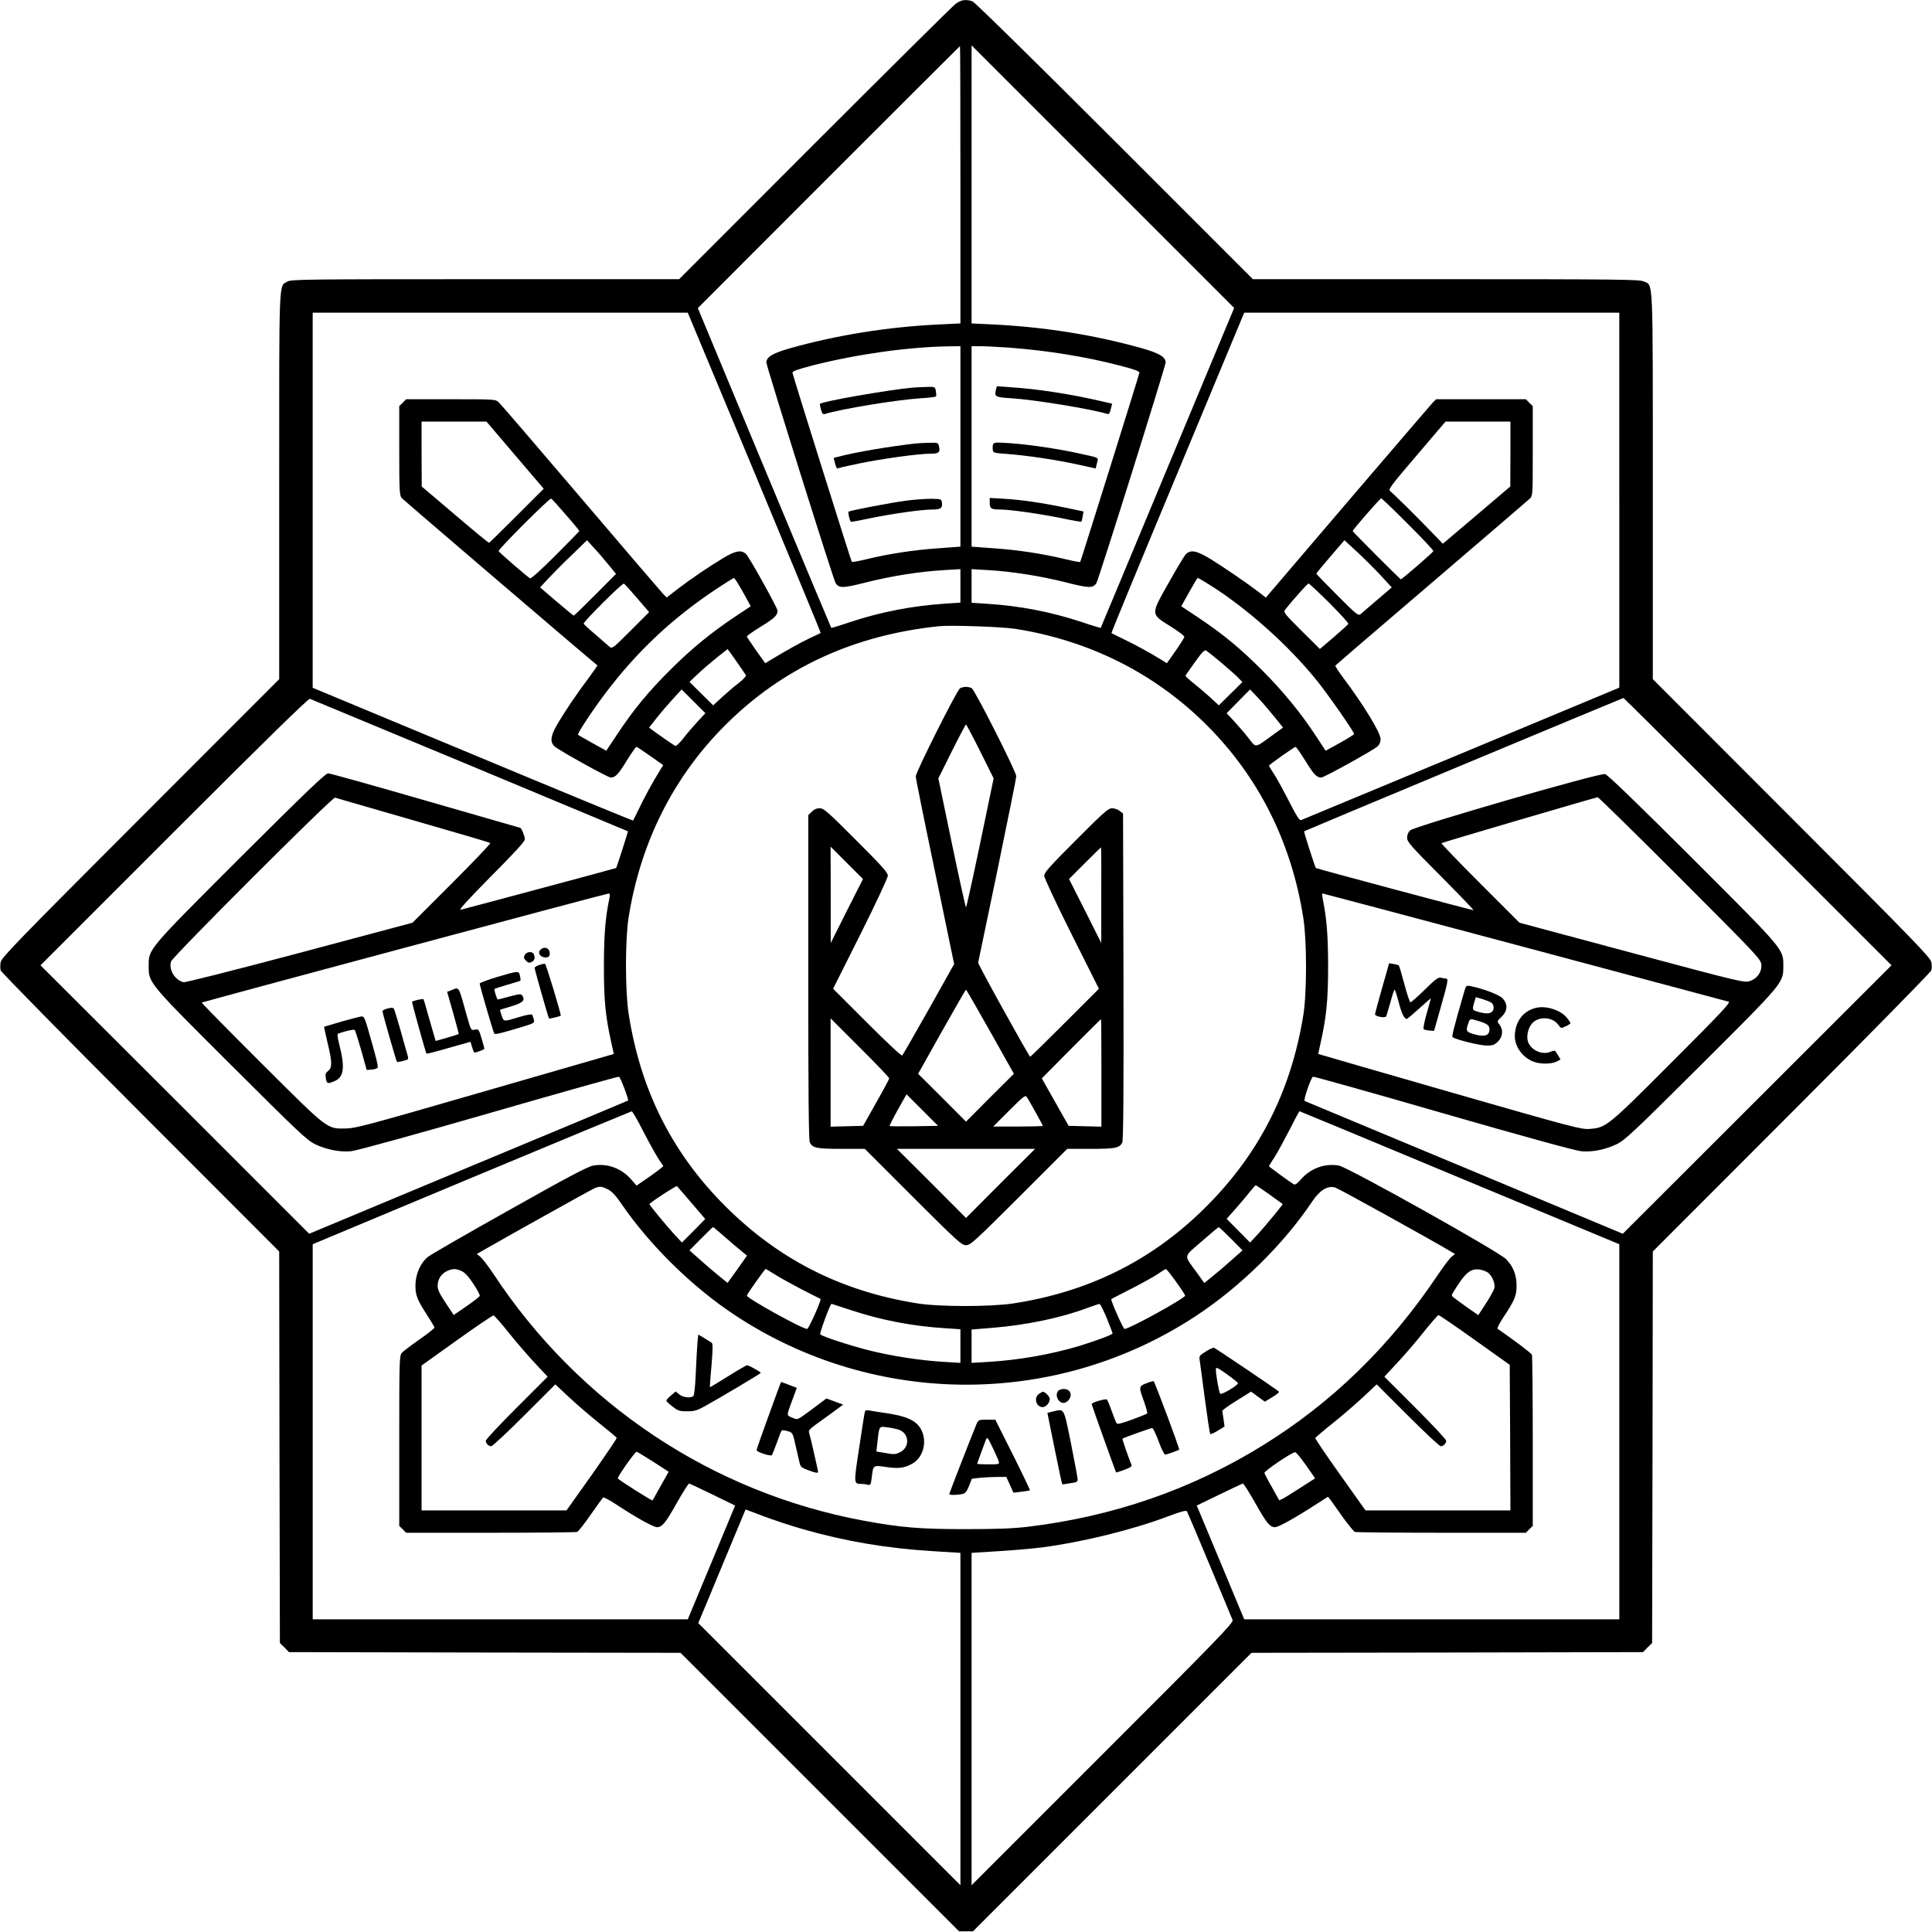<?xml version="1.0" standalone="no"?>
<!DOCTYPE svg PUBLIC "-//W3C//DTD SVG 20010904//EN"
 "http://www.w3.org/TR/2001/REC-SVG-20010904/DTD/svg10.dtd">
<svg version="1.0" xmlns="http://www.w3.org/2000/svg"
 width="1384pt" height="1384pt" viewBox="0 0 1384 1384"
 preserveAspectRatio="xMidYMid meet">

<g transform="translate(0,1384) scale(0.1,-0.1)"
fill="#000000" stroke="none">
<path d="M6844 13811 c-21 -16 -475 -466 -1009 -1000 l-970 -971 -1388 0
c-1291 0 -1391 -1 -1418 -17 -63 -37 -59 54 -59 -1464 l0 -1384 -994 -995
c-874 -875 -995 -999 -1001 -1032 -4 -20 -4 -47 0 -60 4 -12 454 -471 1001
-1018 l994 -995 2 -1402 3 -1403 33 -32 32 -33 1403 -3 1402 -2 998 -998 997
-997 50 0 50 0 997 997 998 998 1402 2 1403 3 32 33 33 32 3 1403 2 1402 994
995 c547 547 997 1006 1001 1018 4 13 4 40 0 60 -6 33 -127 157 -1001 1032
l-994 995 0 1384 c0 1533 4 1432 -65 1465 -30 14 -177 16 -1416 16 l-1384 0
-990 990 c-557 557 -1002 994 -1018 1000 -47 17 -82 12 -123 -19z m36 -1295
l0 -993 -147 -7 c-372 -17 -742 -77 -1078 -172 -121 -35 -165 -61 -165 -101 0
-25 480 -1556 496 -1580 24 -38 54 -37 222 6 180 45 381 77 555 87 l117 7 0
-120 0 -120 -107 -7 c-238 -16 -462 -59 -682 -132 -73 -25 -135 -43 -136 -42
-2 2 -218 518 -480 1147 l-476 1144 938 939 c516 516 939 938 940 938 2 0 3
-447 3 -994z m1484 -2026 c-262 -630 -478 -1146 -479 -1148 -1 -1 -63 17 -136
42 -221 73 -443 116 -681 131 l-108 7 0 121 0 120 118 -7 c173 -10 374 -42
554 -87 168 -43 198 -44 222 -6 16 24 496 1555 496 1580 0 40 -44 66 -169 102
-342 96 -700 153 -1073 171 l-148 7 0 996 0 996 940 -940 941 -941 -477 -1144z
m-2959 -36 c262 -630 476 -1147 474 -1148 -2 -2 -38 -19 -79 -38 -66 -31 -159
-83 -282 -157 l-36 -22 -66 92 c-36 51 -66 96 -66 100 0 4 45 36 100 70 98 60
120 81 120 114 0 20 -195 370 -223 403 -32 35 -76 29 -165 -25 -110 -66 -234
-151 -327 -222 l-79 -61 -27 27 c-15 16 -280 325 -589 688 -309 363 -573 670
-587 683 -24 22 -26 22 -344 22 l-320 0 -24 -25 -25 -24 0 -319 c0 -290 2
-322 18 -340 12 -14 1366 -1172 1401 -1198 2 -2 -28 -45 -66 -96 -81 -107
-174 -245 -226 -336 -43 -74 -48 -119 -14 -149 32 -29 382 -223 402 -223 33 0
54 22 114 120 34 55 66 100 70 100 4 0 49 -30 100 -66 l92 -65 -23 -37 c-52
-84 -111 -192 -149 -272 -23 -47 -42 -86 -44 -88 -2 -2 -519 211 -1149 474
l-1146 477 0 1344 0 1343 1344 0 1343 0 478 -1146z m6195 -197 l0 -1343 -1132
-472 c-623 -259 -1140 -474 -1148 -477 -11 -4 -32 29 -82 127 -37 73 -85 161
-107 196 -23 34 -41 65 -41 67 0 6 182 135 191 135 4 0 36 -45 70 -100 60 -98
81 -120 114 -120 20 0 370 194 403 223 14 13 22 32 22 52 0 46 -120 243 -268
440 -33 44 -58 83 -56 87 3 4 312 270 687 590 375 321 692 593 705 605 22 22
22 23 22 343 l0 321 -25 24 -24 25 -321 0 -322 0 -27 -27 c-14 -16 -289 -335
-610 -711 l-583 -683 -46 36 c-86 66 -251 179 -345 237 -105 65 -149 73 -184
36 -11 -13 -66 -105 -123 -206 -128 -228 -129 -219 15 -309 55 -34 100 -68 99
-75 -1 -8 -29 -53 -63 -101 l-62 -88 -37 23 c-84 52 -192 111 -272 149 -47 23
-86 42 -88 44 -2 2 211 519 474 1149 l477 1146 1344 0 1343 0 0 -1343z m-4720
385 l0 -718 -164 -12 c-178 -13 -341 -38 -505 -77 -57 -14 -106 -23 -109 -20
-5 5 -421 1330 -425 1354 -1 12 32 24 147 54 316 80 679 131 969 136 l87 1 0
-718z m345 708 c278 -21 553 -65 797 -129 106 -27 142 -41 140 -51 -4 -24
-420 -1351 -424 -1356 -3 -2 -52 7 -109 21 -164 39 -327 64 -505 77 l-164 12
0 718 0 718 63 0 c34 0 125 -5 202 -10z m-3535 -771 l205 -240 -194 -194
c-106 -106 -195 -193 -198 -194 -2 -1 -112 89 -243 201 l-239 203 -1 233 0
232 233 0 232 0 205 -241z m7130 9 l-1 -233 -241 -205 -242 -205 -90 93 c-108
111 -265 267 -288 284 -15 12 7 41 190 255 l207 243 233 0 232 0 0 -232z
m-6767 -435 c54 -61 97 -114 97 -117 0 -2 -77 -81 -171 -175 -105 -105 -175
-168 -182 -164 -22 13 -222 186 -225 195 -5 12 364 381 376 376 5 -1 52 -53
105 -115z m6034 -68 c102 -101 183 -188 181 -193 -3 -10 -225 -202 -233 -202
-5 0 -345 340 -345 346 0 9 196 234 204 234 5 0 92 -83 193 -185z m-5730 -288
l56 -68 -149 -150 c-82 -82 -151 -149 -154 -149 -3 0 -58 46 -123 101 l-118
101 62 67 c34 36 109 112 168 168 l106 103 48 -53 c27 -28 74 -83 104 -120z
m5532 -77 l81 -88 -103 -88 c-56 -48 -110 -94 -120 -103 -17 -14 -29 -4 -167
134 -83 83 -150 152 -150 156 0 3 45 58 101 123 l100 116 88 -81 c49 -45 125
-121 170 -169z m-4567 -121 l56 -102 -110 -73 c-178 -119 -313 -230 -463 -379
-159 -158 -263 -284 -381 -461 l-81 -122 -99 55 c-55 31 -101 57 -103 59 -8 7
93 160 189 289 231 307 482 543 803 757 65 43 122 78 125 78 4 0 33 -46 64
-101z m3336 56 c269 -167 573 -438 775 -690 84 -104 267 -367 267 -383 0 -4
-46 -33 -102 -64 l-102 -56 -66 101 c-109 167 -237 323 -385 472 -158 159
-284 263 -461 381 l-122 81 57 102 c31 55 58 101 61 101 3 0 38 -20 78 -45z
m-4094 -100 l86 -100 -132 -132 c-130 -130 -133 -132 -153 -115 -11 10 -56 49
-100 87 -44 37 -82 72 -84 77 -4 13 275 291 288 287 6 -2 48 -49 95 -104z
m4959 -34 c76 -77 138 -144 136 -150 -2 -5 -49 -48 -104 -95 l-100 -85 -132
131 c-129 129 -131 132 -115 153 62 77 158 185 166 185 5 0 72 -63 149 -139z
m-2248 -186 c531 -84 1000 -320 1370 -690 374 -374 608 -843 692 -1385 25
-161 25 -530 0 -688 -89 -558 -327 -1019 -728 -1407 -374 -362 -817 -580
-1349 -662 -161 -25 -530 -25 -688 0 -561 89 -1021 328 -1412 733 -360 373
-575 813 -657 1344 -25 161 -25 530 0 688 86 538 320 1005 692 1377 409 409
919 645 1530 709 87 9 454 -4 550 -19z m-1984 -255 c25 -36 48 -70 52 -76 4
-7 -19 -32 -54 -59 -34 -26 -88 -73 -121 -103 l-59 -55 -85 84 -85 84 61 58
c34 32 96 85 137 118 l75 59 17 -22 c9 -13 37 -52 62 -88z m3459 12 c52 -44
107 -93 122 -109 l28 -29 -85 -84 -84 -83 -59 55 c-33 30 -88 77 -121 103 -34
27 -60 51 -59 55 2 3 32 47 68 97 50 70 68 89 80 83 8 -5 58 -44 110 -88z
m-3752 -420 c-30 -33 -77 -87 -103 -121 -27 -35 -52 -58 -59 -54 -14 8 -135
92 -164 114 l-22 17 58 74 c32 40 85 101 117 136 l58 63 85 -85 85 -85 -55
-59z m4133 31 l60 -75 -73 -53 c-132 -96 -118 -94 -173 -24 -26 34 -73 88
-103 121 l-55 59 84 85 84 85 58 -61 c32 -34 85 -96 118 -137z m-5766 -345
c621 -259 1131 -472 1133 -473 2 -2 -77 -249 -84 -263 -1 -2 -1053 -284 -1114
-299 -17 -4 51 71 217 239 173 174 243 250 243 266 0 21 -25 82 -34 82 -2 0
-306 88 -677 195 -370 107 -685 195 -698 195 -20 0 -154 -129 -629 -602 -669
-669 -657 -655 -657 -778 0 -122 -6 -115 592 -711 490 -489 544 -539 603 -567
82 -38 173 -56 253 -49 38 3 419 108 986 271 508 147 929 265 935 263 11 -5
72 -165 65 -171 -2 -2 -517 -217 -1144 -478 l-1140 -476 -962 962 -963 961
958 958 c654 654 962 955 972 951 8 -3 523 -217 1145 -476z m9228 -476 l957
-957 -963 -962 -962 -961 -1135 474 c-624 260 -1139 475 -1144 477 -11 4 45
168 60 174 6 2 427 -116 935 -263 569 -164 948 -268 986 -271 81 -7 171 11
253 50 59 28 117 82 603 566 598 596 592 589 592 711 0 123 11 109 -652 772
-398 397 -607 599 -625 603 -38 10 -1361 -373 -1395 -403 -15 -13 -23 -32 -23
-53 0 -30 25 -58 242 -276 133 -134 238 -243 233 -243 -13 0 -1127 298 -1129
302 -8 14 -87 260 -84 263 4 4 2281 954 2288 955 3 0 436 -431 963 -958z
m-9633 82 c300 -86 548 -159 552 -163 4 -4 -120 -134 -275 -289 l-282 -282
-809 -216 c-490 -130 -818 -213 -832 -210 -62 16 -106 89 -89 148 10 34 1156
1179 1175 1174 8 -3 260 -75 560 -162z m9073 -412 c536 -537 579 -581 584
-618 7 -53 -28 -104 -82 -122 -39 -13 -65 -7 -845 202 l-805 216 -282 282
c-155 155 -280 285 -277 288 5 5 1098 326 1119 329 6 0 270 -259 588 -577z
m-7667 -144 c-30 -144 -39 -260 -40 -483 0 -247 10 -360 53 -553 l18 -82 -51
-15 c-28 -8 -442 -128 -921 -266 -774 -224 -878 -252 -945 -253 -141 -2 -122
-16 -607 467 -238 237 -430 433 -428 435 5 5 2894 780 2914 781 10 1 12 -7 7
-31z m6556 -353 c794 -212 1451 -388 1462 -391 15 -5 -65 -90 -405 -430 -463
-464 -473 -472 -591 -481 -59 -5 -117 10 -973 256 -500 144 -924 266 -941 272
l-31 9 18 83 c42 189 53 305 53 552 -1 224 -10 336 -40 483 -3 17 -4 32 -1 32
3 0 655 -173 1449 -385z m-6320 -1308 c37 -72 86 -161 108 -197 l42 -64 -28
-23 c-16 -13 -59 -44 -97 -70 l-67 -46 -36 41 c-70 83 -175 121 -276 102 -40
-8 -183 -83 -598 -317 -300 -168 -562 -319 -582 -335 -56 -43 -92 -126 -92
-207 0 -72 12 -101 90 -222 24 -38 45 -73 47 -78 1 -5 -47 -44 -108 -86 -60
-42 -118 -86 -127 -97 -17 -19 -18 -64 -18 -630 l0 -609 25 -24 24 -25 605 0
c332 0 611 3 620 6 9 3 53 59 97 123 45 64 85 119 89 124 3 4 47 -19 97 -52
136 -90 264 -161 289 -161 37 0 62 30 143 175 44 77 83 139 88 138 4 -1 80
-37 169 -80 l160 -78 -169 -407 -170 -408 -1344 0 -1343 0 0 1344 0 1343 1138
476 c625 261 1142 475 1147 476 6 0 40 -59 77 -132z m5854 -344 l1144 -476 0
-1344 0 -1343 -1344 0 -1343 0 -170 408 -170 407 161 78 c89 43 165 79 169 80
5 1 44 -61 88 -138 81 -145 106 -175 143 -175 24 0 138 63 285 158 l94 60 17
-21 c9 -12 49 -68 88 -124 40 -55 80 -104 88 -107 9 -3 288 -6 620 -6 l605 0
24 25 25 24 0 605 c0 332 -3 612 -6 621 -5 12 -133 109 -246 186 -5 3 13 39
40 80 82 124 96 156 96 229 0 77 -24 138 -75 190 -52 54 -1130 657 -1197 670
-101 19 -206 -20 -275 -101 -24 -28 -40 -38 -49 -33 -29 18 -178 126 -178 130
0 2 18 32 41 66 22 35 70 123 107 195 37 73 69 133 70 133 2 0 519 -214 1148
-477z m-5501 -182 l97 -113 -83 -85 -84 -84 -54 58 c-62 68 -183 215 -179 218
36 32 193 133 198 128 4 -4 51 -59 105 -122z m4138 63 c50 -37 93 -68 95 -69
4 -3 -118 -151 -179 -218 l-54 -58 -84 85 -84 85 65 73 c35 40 81 94 102 121
21 26 40 47 42 47 2 0 46 -30 97 -66z m-4739 36 c30 -15 56 -43 100 -107 202
-295 508 -595 812 -795 1003 -662 2304 -663 3304 -3 317 209 626 513 830 818
55 82 111 116 165 100 26 -8 691 -376 824 -456 l34 -20 -26 -21 c-14 -12 -60
-73 -102 -136 -340 -506 -757 -911 -1252 -1216 -510 -315 -1071 -508 -1680
-581 -110 -13 -224 -17 -448 -17 -322 0 -460 11 -725 60 -1089 201 -2044 838
-2659 1774 -35 52 -75 104 -89 116 l-26 21 45 26 c152 88 769 432 794 443 41
18 52 17 99 -6z m834 -337 c43 -38 97 -84 121 -103 l42 -35 -69 -98 -70 -97
-58 47 c-33 26 -94 78 -137 117 l-78 69 83 84 c45 45 84 83 86 83 2 0 38 -30
80 -67z m3630 -16 l83 -84 -78 -69 c-43 -39 -104 -91 -137 -117 l-59 -48 -52
73 c-97 133 -101 108 33 225 64 56 119 102 122 102 3 1 43 -37 88 -82z m-5514
-231 c24 -10 50 -37 86 -91 28 -42 49 -82 47 -88 -3 -7 -46 -40 -96 -75 l-91
-62 -57 86 c-44 66 -58 95 -58 123 0 47 27 88 68 106 41 18 60 18 101 1z
m2248 -26 c34 -22 121 -70 192 -107 72 -36 132 -67 134 -68 8 -7 -85 -215 -96
-215 -35 0 -432 220 -432 239 0 9 129 191 135 191 2 0 32 -18 67 -40z m2873
-52 c36 -50 65 -95 65 -99 0 -19 -400 -239 -434 -239 -10 0 -102 208 -95 214
2 2 67 35 145 75 77 39 162 87 190 106 27 19 52 34 56 34 4 1 36 -40 73 -91z
m2232 67 c31 -21 56 -80 48 -113 -4 -15 -31 -64 -61 -110 l-54 -83 -68 47
c-113 81 -122 87 -122 96 0 5 23 43 51 84 55 83 92 107 148 100 18 -3 44 -12
58 -21z m-4565 -269 c220 -73 442 -116 681 -131 l107 -7 0 -121 0 -120 -117 7
c-168 10 -370 41 -535 82 -140 35 -334 99 -352 115 -7 6 71 219 81 219 1 0 62
-20 135 -44z m1836 -58 c23 -57 42 -106 42 -110 0 -9 -122 -54 -236 -89 -207
-62 -435 -102 -656 -115 l-118 -7 0 120 0 119 148 12 c240 19 495 72 677 141
44 16 85 30 91 30 6 1 29 -45 52 -101z m-4281 -108 c55 -69 140 -167 188 -218
l88 -94 -221 -221 c-122 -122 -222 -229 -222 -238 0 -19 20 -39 39 -39 9 0
116 100 238 222 l221 221 94 -88 c51 -48 149 -133 218 -188 69 -55 126 -103
128 -107 2 -4 -79 -123 -178 -264 l-182 -256 -519 0 -519 0 0 519 0 519 253
181 c138 99 257 179 263 178 6 -1 56 -58 111 -127z m6918 -49 l250 -178 3
-522 2 -521 -519 0 -519 0 -182 256 c-100 140 -180 259 -178 263 2 4 59 53
128 108 69 55 167 140 218 188 l94 88 221 -221 c122 -122 229 -222 238 -222
19 0 39 20 39 39 0 9 -100 116 -222 238 l-221 221 92 99 c51 54 136 153 189
220 53 67 102 122 107 122 6 0 123 -80 260 -178z m-5886 -872 l111 -72 -23
-41 c-13 -23 -39 -68 -57 -101 -18 -33 -34 -62 -36 -63 -3 -5 -242 146 -248
157 -6 9 122 191 134 191 5 0 58 -32 119 -71z m4677 -26 l65 -93 -98 -63 c-54
-35 -112 -71 -128 -80 l-31 -15 -51 92 c-29 50 -53 97 -55 104 -4 14 200 151
220 149 8 -1 43 -44 78 -94z m-3602 -458 c301 -86 599 -137 931 -157 l195 -12
0 -1190 0 -1191 -939 939 -939 939 53 126 c28 69 105 252 169 407 l117 281
130 -49 c71 -27 199 -69 283 -93z m2912 -257 c86 -205 159 -382 164 -394 7
-18 -111 -141 -931 -960 l-939 -939 0 1191 0 1190 193 12 c105 6 246 19 312
27 288 38 644 125 901 222 98 37 131 45 137 36 4 -7 78 -180 163 -385z"/>
<path d="M6535 11063 c-165 -15 -644 -98 -661 -116 -2 -2 1 -20 7 -41 8 -28
14 -36 27 -32 114 36 517 102 686 113 59 3 109 9 111 14 3 4 2 21 -1 38 -6 31
-7 31 -68 29 -33 -1 -79 -3 -101 -5z"/>
<path d="M6560 10663 c-170 -18 -438 -63 -551 -94 l-37 -9 10 -40 c6 -22 13
-38 17 -36 4 3 74 19 156 36 165 34 426 70 511 70 60 0 71 10 60 55 -6 24 -10
25 -69 23 -34 0 -78 -3 -97 -5z"/>
<path d="M6495 10254 c-109 -14 -400 -70 -416 -79 -6 -4 6 -60 16 -73 2 -2 67
10 146 27 156 32 363 61 437 61 60 0 74 10 70 46 -3 29 -4 29 -73 31 -38 0
-119 -5 -180 -13z"/>
<path d="M7134 11046 c-12 -48 -3 -52 112 -59 169 -11 571 -77 685 -112 12 -4
19 4 26 34 l10 39 -91 21 c-212 49 -448 85 -636 97 l-99 7 -7 -27z"/>
<path d="M7114 10657 c-3 -8 -4 -26 -2 -39 3 -22 8 -23 103 -30 136 -10 354
-42 507 -76 l127 -28 9 38 c11 44 25 36 -138 72 -145 32 -365 64 -497 72 -88
6 -103 5 -109 -9z"/>
<path d="M7090 10238 c0 -41 11 -48 75 -48 71 0 280 -30 434 -61 79 -17 145
-28 148 -26 2 3 6 20 9 39 l6 34 -128 27 c-169 35 -312 56 -440 64 l-104 6 0
-35z"/>
<path d="M6877 8909 c-22 -13 -317 -600 -317 -631 0 -13 62 -320 138 -683
l137 -661 -181 -323 c-100 -177 -186 -327 -191 -332 -5 -5 -108 91 -252 235
l-243 243 196 391 c111 222 196 404 196 419 0 22 -42 69 -228 255 -204 204
-231 228 -260 228 -22 0 -41 -8 -57 -25 l-25 -24 0 -1160 c0 -829 3 -1167 11
-1184 19 -41 49 -47 227 -47 l167 0 345 -345 c320 -319 348 -345 380 -345 32
0 60 26 380 345 l345 345 167 0 c175 0 207 6 227 44 8 15 11 334 9 1189 l-3
1169 -24 19 c-13 10 -37 19 -54 19 -28 0 -60 -28 -259 -228 -186 -186 -228
-233 -228 -255 0 -15 85 -197 196 -419 l196 -391 -244 -244 c-133 -133 -245
-243 -248 -243 -9 1 -375 662 -373 674 1 6 63 304 138 662 74 359 135 661 135
673 0 33 -297 618 -319 631 -25 13 -61 12 -84 -1z m145 -452 l96 -193 -96
-462 c-53 -254 -99 -462 -102 -462 -3 0 -49 208 -102 462 l-96 462 96 193 c53
106 99 193 102 193 3 0 49 -87 102 -193z m-956 -1143 l-115 -229 0 345 -1 345
116 -116 116 -116 -116 -229z m1823 114 l0 -343 -115 229 -116 229 114 114
c62 62 114 113 115 113 2 0 3 -154 2 -342z m-795 -979 l169 -301 -172 -171
-171 -172 -171 172 -172 171 169 301 c93 165 171 301 174 301 3 0 81 -136 174
-301z m-724 -334 c0 -5 -42 -84 -94 -175 l-93 -165 -116 -3 -117 -3 0 388 0
388 210 -210 c116 -115 210 -214 210 -220z m1520 40 l0 -386 -117 3 -118 3
-96 170 -96 170 211 213 c116 116 212 212 213 212 2 0 3 -173 3 -385z m-1341
-383 c-95 -1 -174 -1 -176 2 -2 2 24 54 58 115 l63 112 113 -113 113 -113
-171 -3z m869 101 c29 -51 52 -95 52 -98 0 -3 -80 -5 -177 -5 l-178 0 115 115
c100 100 115 112 125 97 7 -9 35 -59 63 -109z m-251 -510 l-247 -248 -247 248
-248 247 495 0 495 0 -248 -247z"/>
<path d="M3869 7034 c-17 -20 -1 -48 31 -52 30 -5 44 11 36 42 -7 30 -45 36
-67 10z"/>
<path d="M3759 6999 c-9 -18 -7 -25 9 -41 16 -16 23 -18 41 -9 21 12 26 27 15
55 -9 23 -51 20 -65 -5z"/>
<path d="M3863 6927 c-18 -5 -33 -15 -33 -21 0 -13 98 -357 103 -362 3 -3 78
15 84 20 5 5 -105 370 -113 372 -5 1 -24 -3 -41 -9z"/>
<path d="M3560 6841 c-69 -21 -124 -42 -124 -47 5 -30 98 -350 105 -358 7 -8
41 0 207 50 80 25 82 26 76 52 -4 15 -10 30 -13 34 -4 4 -43 -3 -86 -16 -119
-36 -116 -37 -131 8 -8 22 -13 40 -12 42 2 1 39 13 83 26 82 25 99 42 76 77
-8 12 -21 11 -89 -7 -44 -12 -82 -22 -85 -22 -7 0 -30 70 -24 76 2 2 44 16 93
30 49 14 91 27 92 29 2 2 1 17 -3 34 -8 38 -9 38 -165 -8z"/>
<path d="M3234 6747 l-31 -12 43 -150 c23 -82 41 -151 40 -152 -2 -2 -39 -14
-84 -27 l-81 -23 -15 51 c-8 28 -27 94 -42 146 -14 52 -28 98 -30 102 -3 5
-70 -9 -82 -18 -4 -2 98 -366 103 -372 2 -2 74 16 159 41 l156 44 12 -38 c6
-22 14 -39 18 -39 14 0 70 22 70 27 0 3 -9 37 -20 74 -20 66 -22 68 -48 63
-28 -6 -28 -5 -56 93 -64 229 -54 212 -112 190z"/>
<path d="M2778 6616 c-21 -5 -38 -14 -38 -20 0 -14 98 -357 104 -363 2 -2 22
1 44 7 40 10 40 11 31 43 -5 17 -28 97 -50 177 -23 80 -44 150 -48 155 -4 7
-18 7 -43 1z"/>
<path d="M2450 6523 c-69 -20 -126 -37 -128 -38 -1 -1 9 -50 23 -109 35 -143
36 -183 6 -207 -19 -16 -22 -25 -17 -54 8 -39 12 -41 62 -20 68 28 77 98 34
264 -13 53 -15 73 -7 77 51 18 113 32 118 26 4 -4 25 -70 47 -147 l39 -140 34
3 c19 1 38 7 43 12 8 8 -7 69 -75 303 -15 50 -24 67 -37 66 -9 0 -73 -17 -142
-36z"/>
<path d="M9950 6938 c0 -2 -22 -82 -50 -178 -27 -96 -50 -180 -50 -186 0 -15
71 -29 79 -15 4 5 17 51 31 100 13 50 27 91 30 91 4 0 17 -41 30 -91 22 -85
42 -124 61 -117 4 2 44 36 88 76 45 40 81 72 81 70 0 -2 -13 -50 -30 -108 -16
-57 -26 -108 -22 -112 4 -4 22 -9 41 -10 l34 -3 48 170 c52 183 56 205 37 205
-7 0 -23 3 -36 6 -18 5 -39 -10 -115 -85 -51 -50 -98 -91 -103 -91 -5 0 -25
59 -44 131 -19 72 -37 132 -40 134 -9 5 -70 17 -70 13z"/>
<path d="M10487 6729 c-75 -260 -88 -312 -81 -319 18 -16 195 -60 244 -60 44
0 56 5 81 29 35 35 39 86 10 122 -18 23 -18 23 15 55 45 42 47 92 6 134 -27
26 -136 67 -228 86 -31 6 -32 5 -47 -47z m192 -69 c23 -12 28 -49 9 -68 -15
-15 -50 -15 -99 0 -43 12 -44 14 -28 68 l11 37 44 -13 c23 -7 52 -18 63 -24z
m-85 -135 c60 -18 76 -31 76 -59 0 -47 -38 -57 -120 -32 -48 14 -51 25 -29 83
10 27 10 27 73 8z"/>
<path d="M11002 6620 c-86 -21 -142 -89 -150 -186 -7 -82 47 -164 130 -198 47
-20 130 -20 168 -1 l29 15 -20 34 c-20 34 -21 34 -53 21 -61 -26 -146 16 -162
79 -9 37 3 89 27 120 45 57 147 55 191 -4 20 -28 21 -28 54 -12 19 8 34 19 34
23 0 4 -12 22 -27 40 -46 54 -149 87 -221 69z"/>
<path d="M4996 4217 c-3 -34 -8 -132 -12 -217 -4 -96 -11 -158 -18 -162 -22
-15 -74 -8 -100 13 l-26 21 -34 -29 c-19 -15 -33 -32 -32 -38 1 -5 22 -25 45
-42 37 -29 50 -33 103 -33 52 0 72 6 126 36 99 54 402 235 402 239 0 7 -86 55
-98 55 -6 0 -68 -36 -138 -80 -70 -44 -128 -79 -129 -77 -1 1 4 72 12 157 10
123 10 156 0 162 -6 4 -31 19 -53 33 l-42 25 -6 -63z"/>
<path d="M8637 4158 c-45 -28 -48 -33 -43 -62 3 -17 19 -141 37 -276 18 -135
35 -248 38 -252 3 -4 28 6 54 23 l49 30 -7 52 c-4 29 -8 56 -9 60 0 5 45 38
102 73 l104 65 49 -36 50 -36 54 33 c30 18 51 35 47 39 -17 16 -455 311 -465
314 -7 2 -34 -10 -60 -27z m231 -226 c4 -14 -118 -87 -127 -76 -9 9 -31 137
-31 174 0 19 9 15 77 -33 42 -30 79 -59 81 -65z"/>
<path d="M8210 3930 c-53 -21 -53 -25 -14 -132 15 -43 25 -80 22 -84 -4 -3
-53 -23 -110 -44 -78 -28 -105 -35 -110 -25 -4 7 -19 45 -34 86 -14 41 -30 78
-34 83 -9 9 -110 -21 -110 -32 0 -6 171 -483 175 -490 2 -1 28 7 59 19 45 16
56 24 51 37 -28 69 -67 184 -64 186 8 7 202 76 213 76 6 0 27 -43 46 -95 19
-53 40 -95 47 -95 10 0 89 28 100 35 6 4 -176 489 -183 491 -5 1 -29 -6 -54
-16z"/>
<path d="M5507 3701 c-48 -131 -87 -243 -87 -249 0 -14 100 -46 109 -36 4 5
20 45 36 89 15 44 31 83 34 87 4 4 23 2 43 -4 37 -11 37 -11 58 -107 12 -53
25 -109 29 -125 6 -24 16 -32 69 -51 46 -17 62 -19 62 -9 0 12 -54 249 -65
285 -4 10 11 27 42 49 27 19 83 60 126 91 l77 57 -60 22 -60 22 -92 -69 c-121
-90 -112 -86 -154 -68 -41 17 -41 10 4 132 l30 81 -55 21 c-30 12 -56 21 -57
21 -2 0 -42 -108 -89 -239z"/>
<path d="M7582 3878 c-28 -28 -3 -88 37 -88 23 0 51 31 51 56 0 27 -19 44 -50
44 -14 0 -31 -5 -38 -12z"/>
<path d="M7442 3854 c-39 -27 -19 -94 27 -94 24 0 51 31 51 58 0 18 -33 52
-50 52 -3 0 -16 -7 -28 -16z"/>
<path d="M6196 3728 c-3 -7 -21 -123 -41 -257 -40 -262 -40 -260 15 -261 14 0
35 -3 46 -6 20 -5 22 -1 29 53 10 88 9 88 102 74 91 -13 132 -8 190 25 80 46
108 165 58 250 -34 58 -100 88 -235 109 -58 8 -117 18 -133 21 -18 4 -28 1
-31 -8z m249 -132 c70 -30 72 -125 3 -159 -32 -16 -44 -17 -103 -6 l-67 11 7
62 c14 125 10 119 74 111 31 -4 70 -13 86 -19z"/>
<path d="M7544 3729 l-41 -10 52 -257 c28 -141 53 -256 55 -256 3 1 29 5 58 9
45 6 52 10 52 28 -1 12 -22 128 -48 257 -53 261 -46 248 -128 229z"/>
<path d="M6995 3638 c-37 -90 -195 -495 -195 -501 0 -9 67 -7 99 2 17 5 29 21
43 57 l20 51 60 7 c34 3 89 6 124 6 l63 0 25 -56 26 -57 57 7 c31 4 59 8 61
10 2 2 -53 117 -122 255 l-126 251 -61 0 c-58 0 -60 -1 -74 -32z m159 -266 c7
-21 5 -22 -73 -22 -45 0 -81 2 -81 4 0 4 43 120 61 168 11 27 12 26 49 -50 21
-43 41 -88 44 -100z"/>
</g>
</svg>
